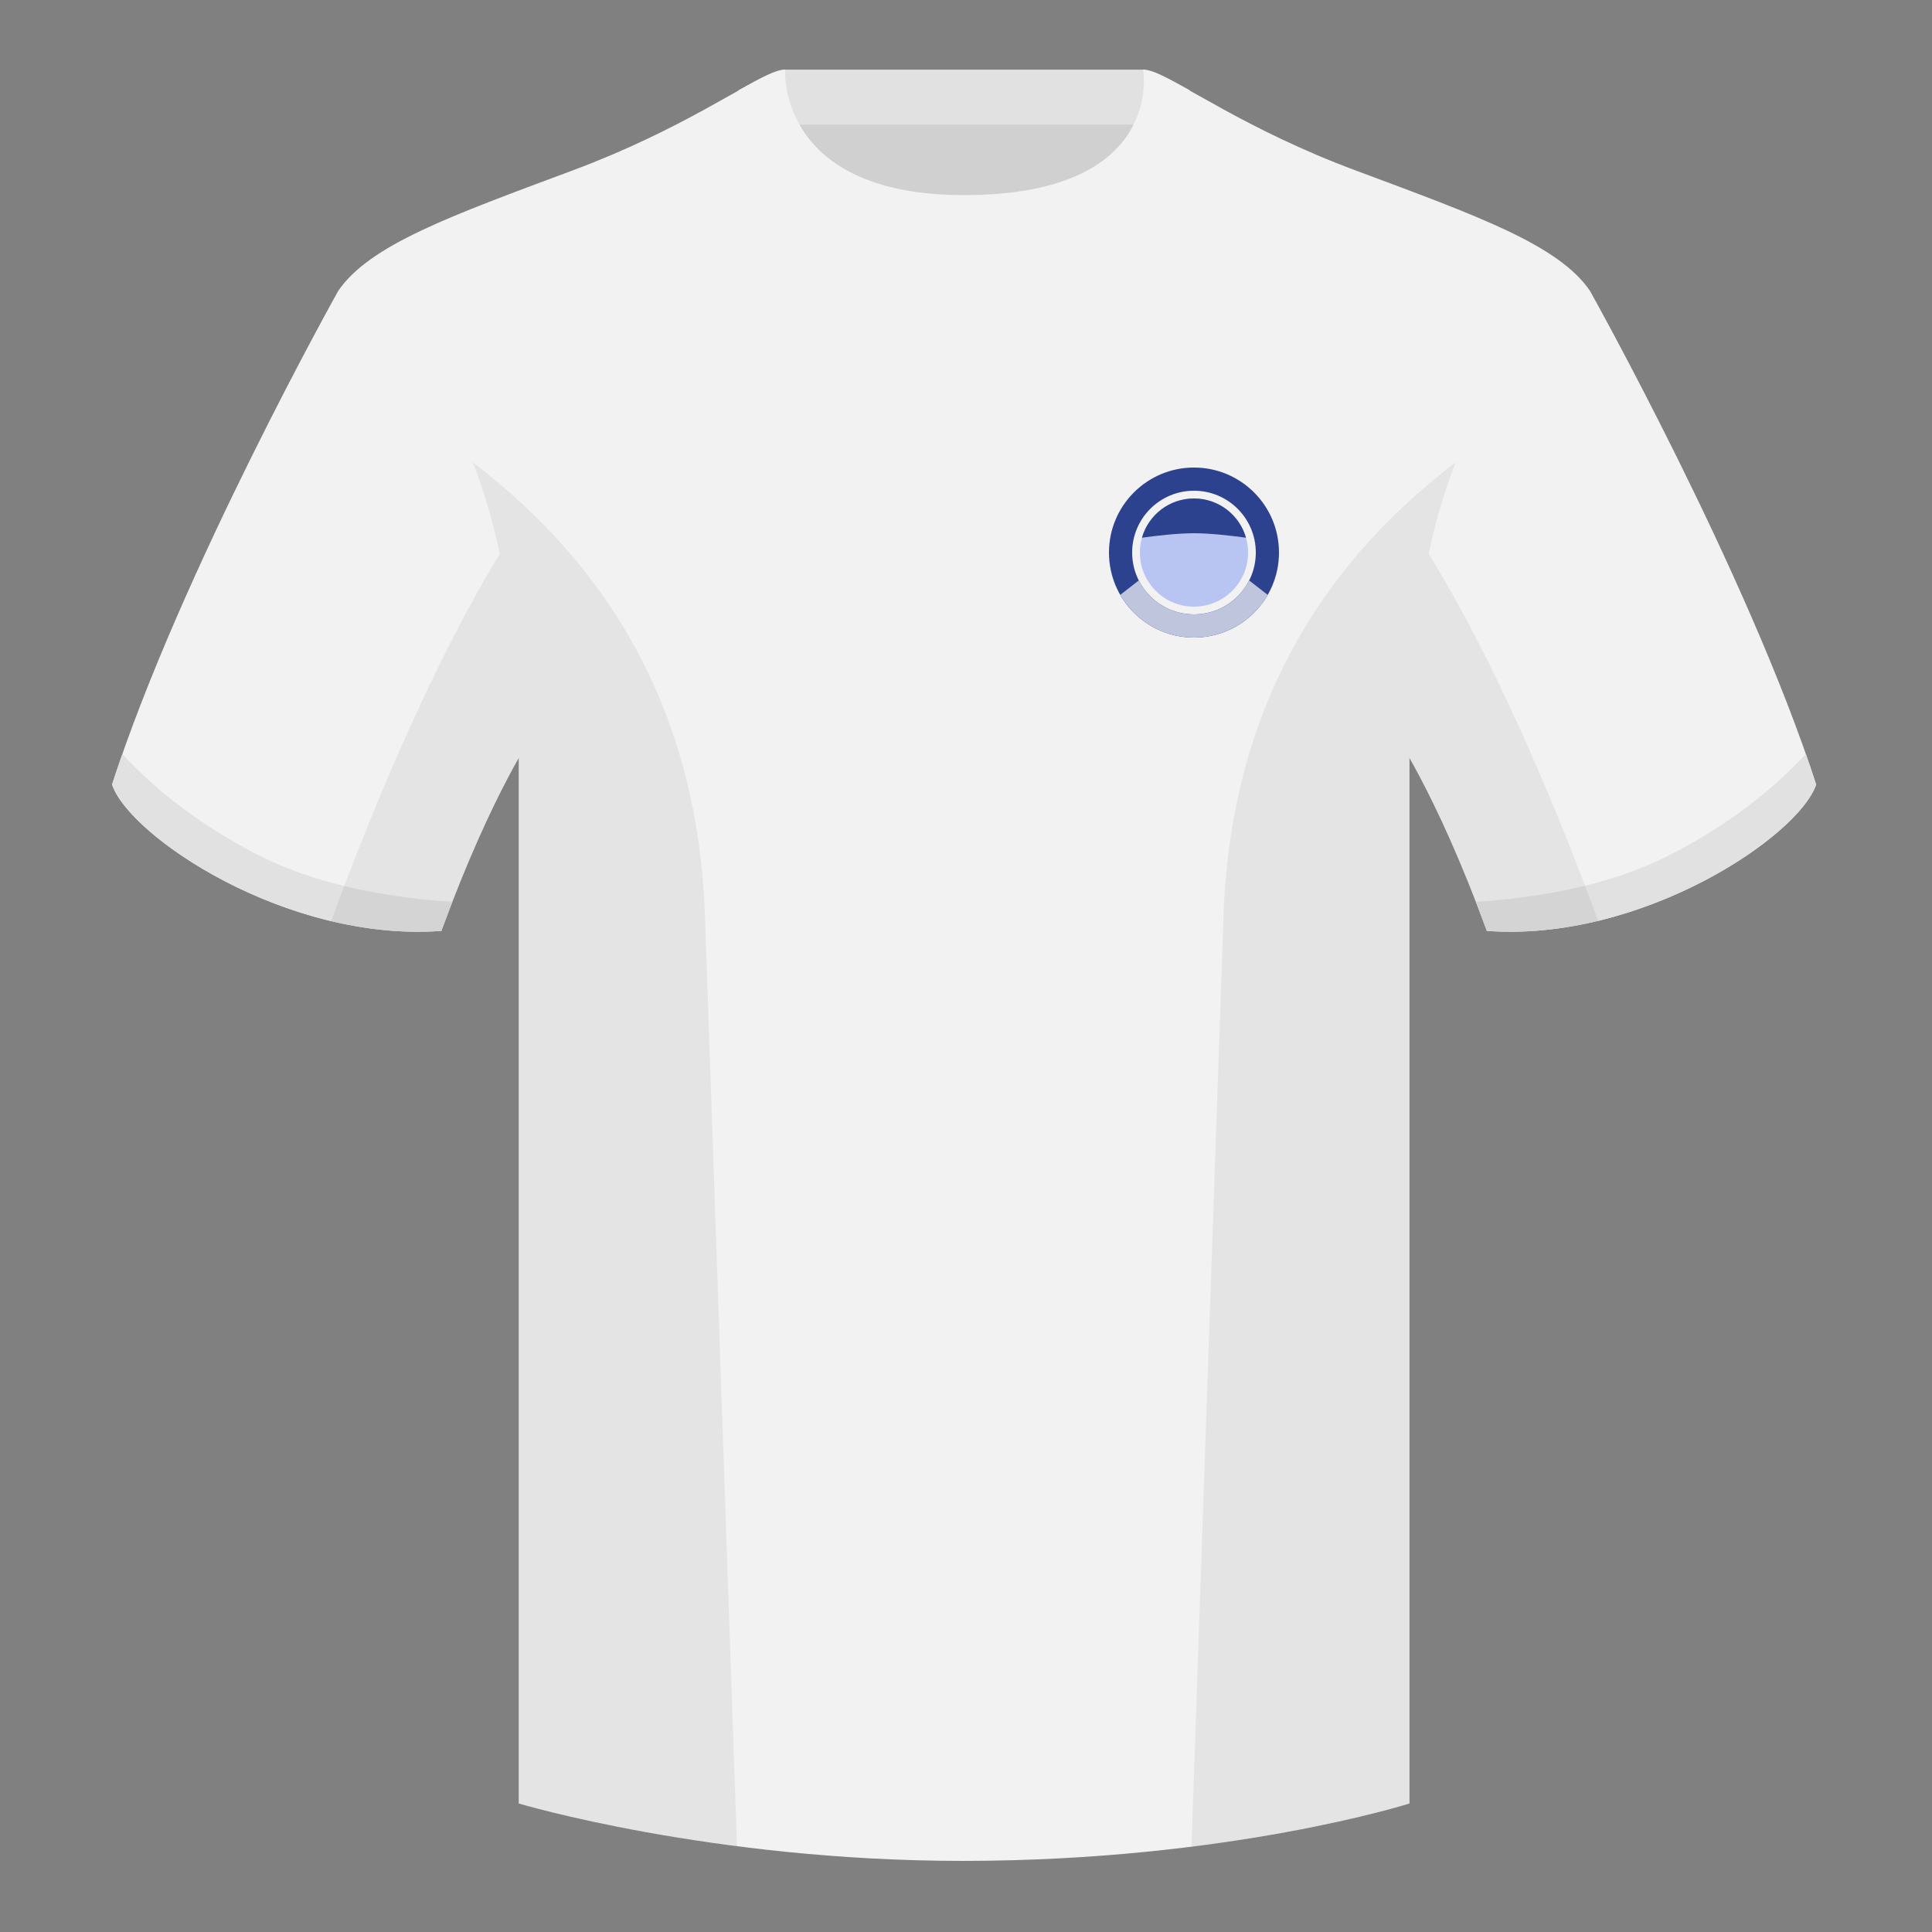 <?xml version="1.0" encoding="UTF-8"?><svg width="500" height="500" viewBox="0 0 500 500" fill="none" xmlns="http://www.w3.org/2000/svg"><rect x="0" y="0" width="500" height="500" fill="#808080" stroke="none"/><path fill-rule="evenodd" clip-rule="evenodd" d="M203.003 109.223h93.643V21.928h-93.643v87.295Z" fill="#D0D0D0"/><path fill-rule="evenodd" clip-rule="evenodd" d="M202.864 32.228h93.458v-14.2h-93.458v14.2Z" fill="#E1E1E1"/><path fill-rule="evenodd" clip-rule="evenodd" d="M87.547 75.258S46.785 148.058 29 203.029c4.445 13.375 45.208 40.86 85.232 37.885 13.34-36.4 24.46-52 24.46-52s2.963-95.085-51.145-113.655Zm323.926 0s40.763 72.8 58.547 127.77c-4.445 13.375-45.207 40.86-85.232 37.885-13.34-36.4-24.46-52-24.46-52s-2.963-95.085 51.145-113.655Z" fill="#F2F2F2"/><path fill-rule="evenodd" clip-rule="evenodd" d="M249.511 57.703c-50.082 0-47.798-39.47-48.743-39.14-7.515 2.618-24.132 14.936-52.438 25.494-31.873 11.886-52.626 19.316-60.783 31.2 11.115 8.915 46.695 28.97 46.695 120.345v271.14s49.657 14.856 114.885 14.856c68.929 0 115.648-14.856 115.648-14.856v-271.14c0-91.375 35.58-111.43 46.7-120.345-8.157-11.885-28.91-19.315-60.783-31.2-28.36-10.576-44.982-22.919-52.478-25.508-.927-.32 4.177 39.154-48.703 39.154Z" fill="#F2F2F2"/><path fill-rule="evenodd" clip-rule="evenodd" d="M467.353 195.129a337.97 337.97 0 0 1 2.667 7.9c-4.445 13.375-45.208 40.86-85.232 37.885a428.49 428.49 0 0 0-2.835-7.52c20.795-1.358 37.993-5.637 51.594-12.837 13.428-7.109 24.697-15.585 33.806-25.428Zm-435.698.036c9.103 9.828 20.36 18.291 33.772 25.392 13.611 7.205 30.824 11.485 51.639 12.84a420.297 420.297 0 0 0-2.834 7.517c-40.024 2.975-80.787-24.51-85.232-37.885.836-2.585 1.723-5.21 2.655-7.864Z" fill="#E1E1E1"/><path fill-rule="evenodd" clip-rule="evenodd" d="M307.852 23.345C302.08 20.105 298.124 18 295.844 18c0 0 5.882 32.495-46.335 32.495-48.521 0-46.336-32.495-46.336-32.495-2.279 0-6.235 2.105-12.002 5.345 0 0 7.368 40.38 58.403 40.38 51.478 0 58.278-35.895 58.278-40.38Z" fill="#F2F2F2"/><path fill-rule="evenodd" clip-rule="evenodd" d="M413.584 238.323c-9.287 2.238-19.064 3.316-28.798 2.592-8.197-22.369-15.557-36.883-20.012-44.748v270.577s-21.102 6.71-55.867 11.111l-.544-.06c1.881-54.795 5.722-166.47 8.277-240.705 2.055-59.755 31.084-95.29 60.099-117.44-2.676 6.781-5.072 14.606-7 23.667 7.354 11.852 24.436 42.069 43.831 94.964l.014.042ZM190.717 477.795c-34.248-4.401-56.477-11.051-56.477-11.051V196.172c-4.456 7.867-11.813 22.379-20.009 44.743-9.633.716-19.31-.332-28.511-2.523a1.01 1.01 0 0 1 .02-.097c19.377-52.848 36.305-83.066 43.61-94.944-1.929-9.075-4.328-16.912-7.007-23.701 29.015 22.15 58.044 57.685 60.099 117.44 2.555 74.235 6.396 185.91 8.277 240.705h-.002Z" fill="#000" fill-opacity=".06"/><path fill-rule="evenodd" clip-rule="evenodd" d="M309 165c12.15 0 22-9.85 22-22s-9.85-22-22-22-22 9.85-22 22 9.85 22 22 22Z" fill="#F2F2F2"/><path fill-rule="evenodd" clip-rule="evenodd" d="M309 165c12.15 0 22-9.85 22-22s-9.85-22-22-22-22 9.85-22 22 9.85 22 22 22Z" fill="#2D428E"/><path fill-rule="evenodd" clip-rule="evenodd" d="M309 159c8.837 0 16-7.163 16-16s-7.163-16-16-16-16 7.163-16 16 7.163 16 16 16Z" fill="#F2F2F2"/><path fill-rule="evenodd" clip-rule="evenodd" d="M309 157c7.732 0 14-6.268 14-14s-6.268-14-14-14-14 6.268-14 14 6.268 14 14 14Z" fill="#B8C4F1"/><path d="M328.083 153.954C324.286 160.555 317.162 165 309 165c-8.162 0-15.286-4.445-19.083-11.046l4.801-3.734c2.638 5.209 8.043 8.78 14.282 8.78 6.239 0 11.644-3.571 14.282-8.78l4.801 3.734Z" fill="#BEC5DC"/><path d="M322.466 139.157C318.488 138.61 313.122 138 309 138s-9.488.61-13.466 1.157C297.204 133.293 302.601 129 309 129c6.399 0 11.796 4.293 13.466 10.157Z" fill="#2D428E"/></svg>